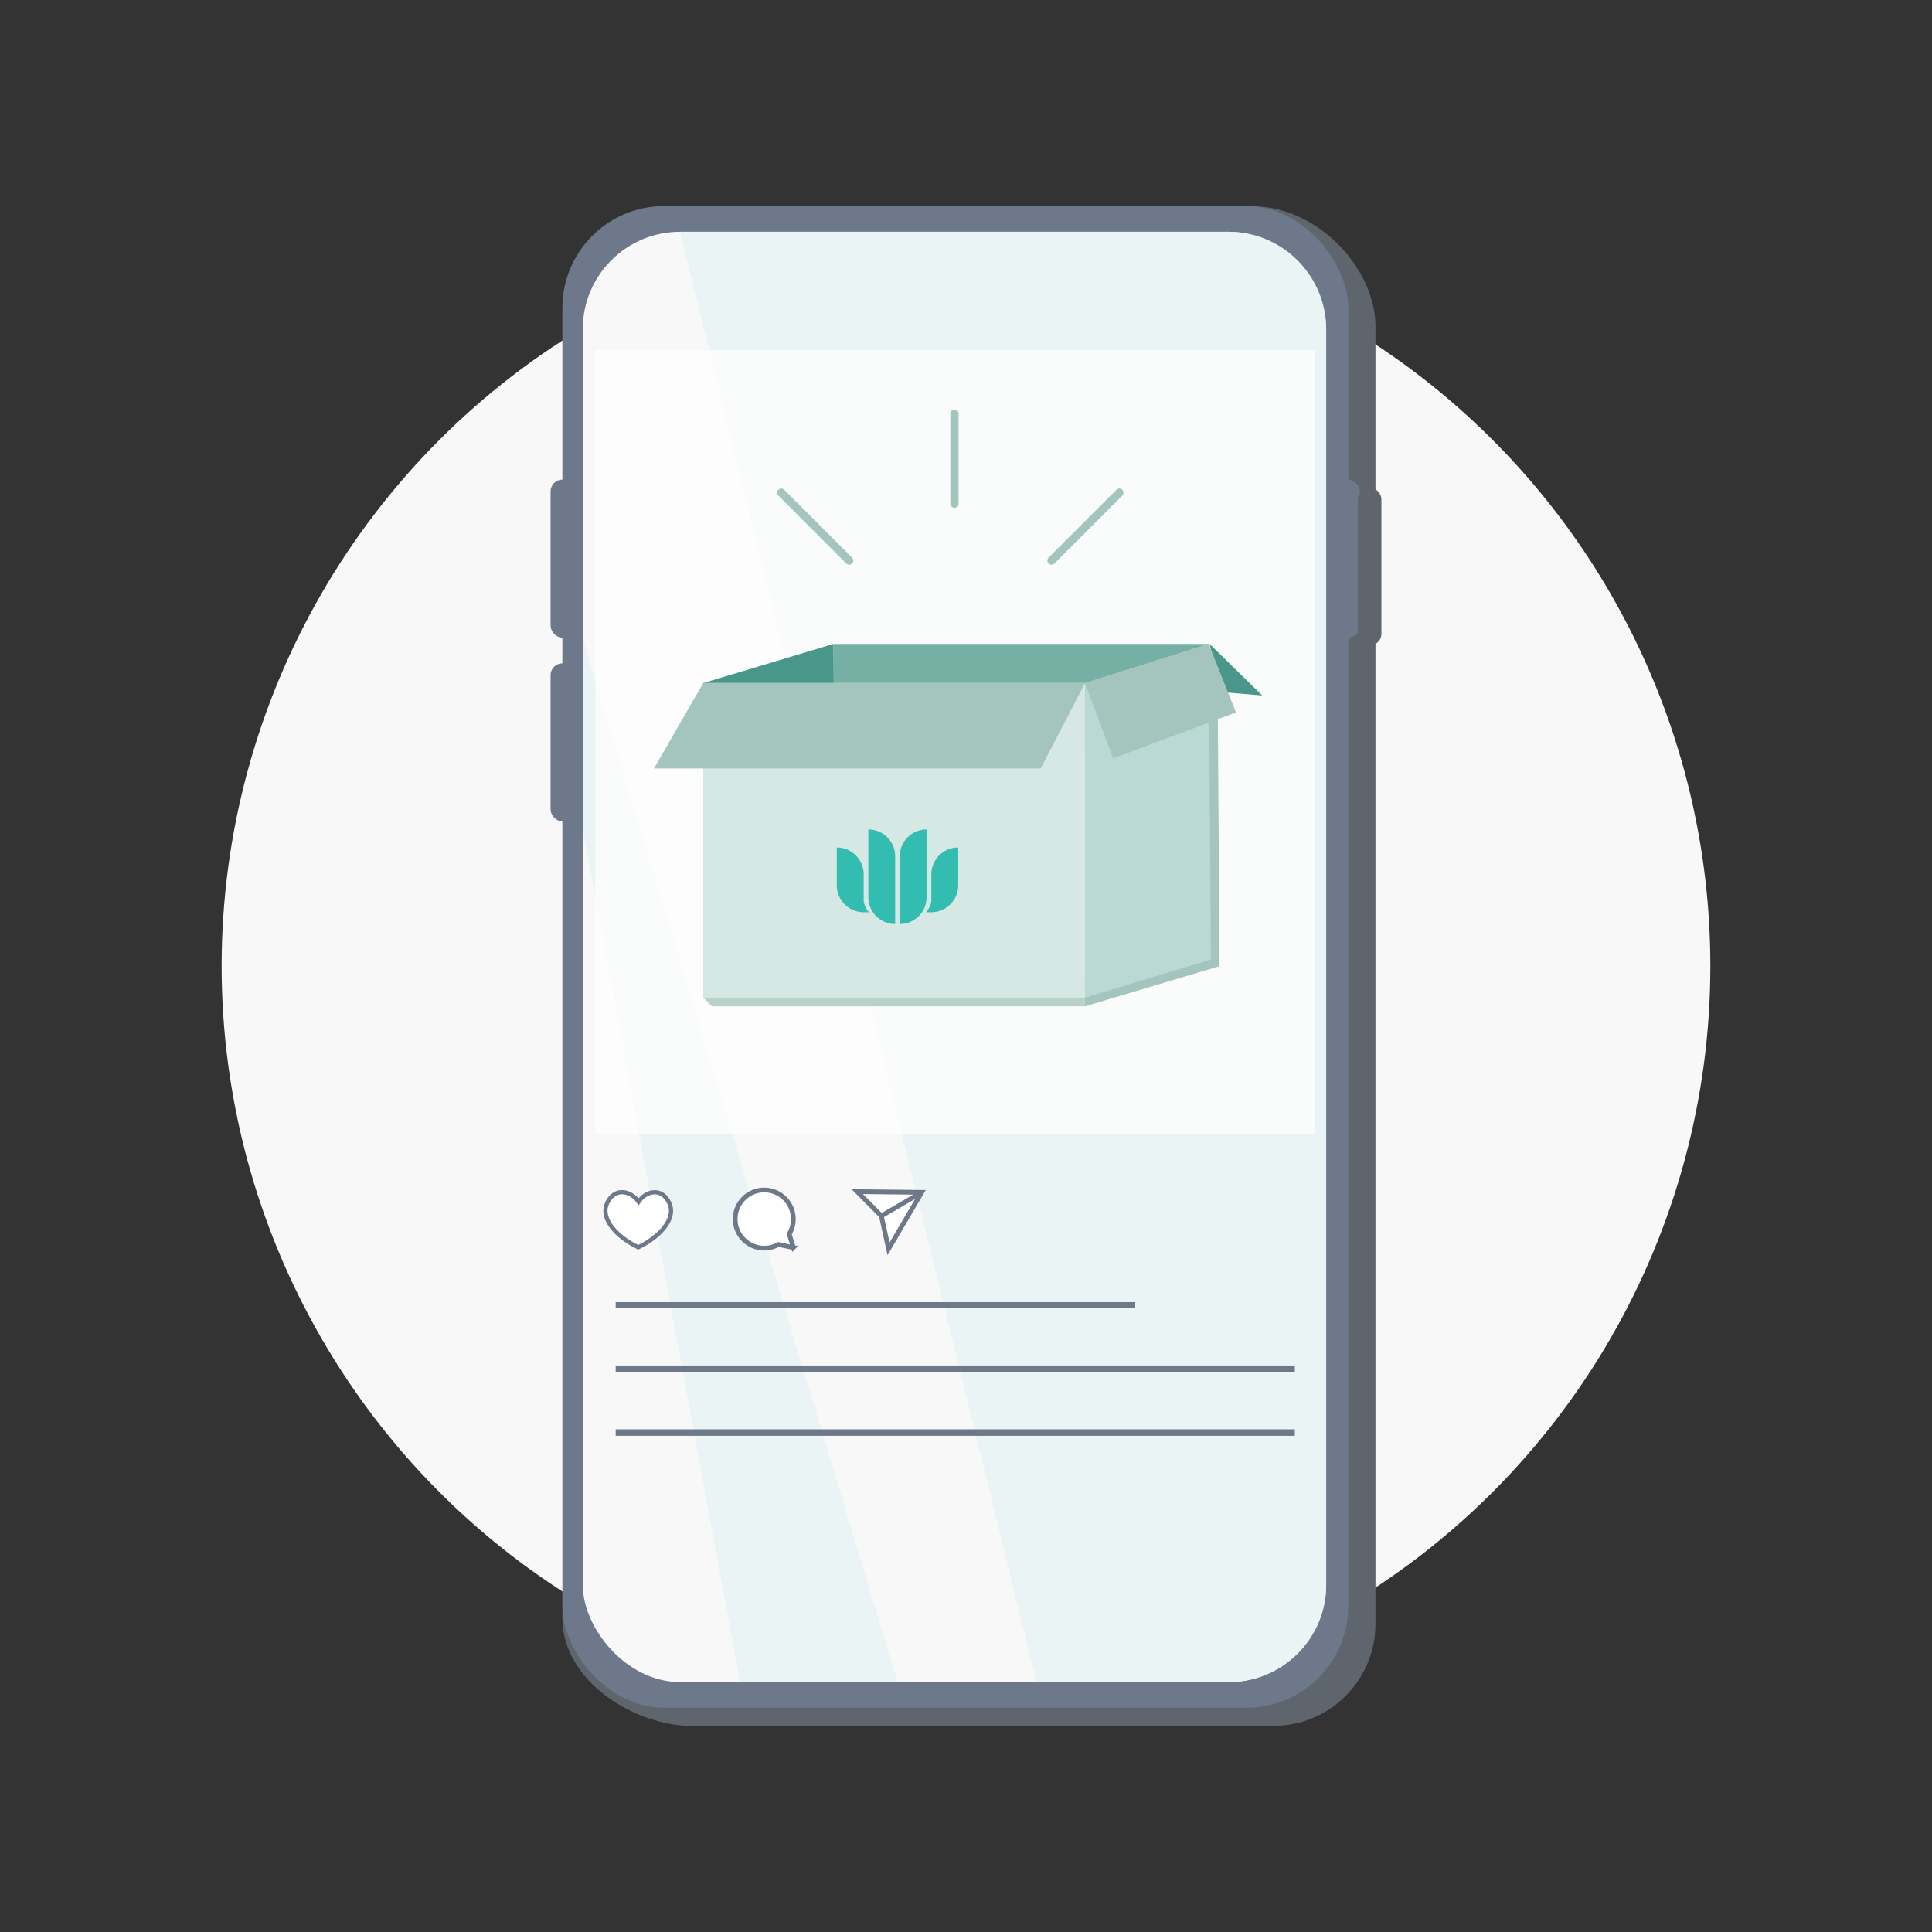 <?xml version="1.0" encoding="UTF-8"?>
<svg xmlns="http://www.w3.org/2000/svg" id="a" data-name="Layer 1" width="500" height="500" viewBox="0 0 500 500">
  <rect x="0" y="0" width="500" height="500" fill="#333333" stroke="none"/>
  <defs>
    <style>
      .b {
        stroke-width: 1.68px;
      }

      .b, .c, .d, .e, .f {
        stroke-miterlimit: 10;
      }

      .b, .c, .d, .f {
        stroke: #6d7989;
      }

      .b, .d, .e {
        fill: none;
      }

      .g {
        opacity: .75;
      }

      .g, .c, .f {
        fill: #fff;
      }

      .g, .h, .i, .j, .k, .l, .m, .n, .o, .p, .q, .r {
        stroke-width: 0px;
      }

      .c {
        stroke-width: 1.22px;
      }

      .d {
        stroke-width: 1.47px;
      }

      .e {
        stroke: #a3c5bd;
        stroke-linecap: round;
        stroke-width: 2.13px;
      }

      .f {
        stroke-width: 1.09px;
      }

      .h {
        fill: #f8f8f8;
      }

      .i {
        fill: #5f656d;
      }

      .j {
        fill: #76b0a5;
      }

      .k {
        fill: #33bdb1;
      }

      .l {
        fill: #49978b;
      }

      .m {
        fill: #6d798a;
      }

      .n {
        fill: #d5e8e4;
      }

      .o {
        fill: #a3c5bd;
      }

      .p {
        fill: #b8d1c9;
      }

      .q {
        fill: #bad9d4;
      }

      .r {
        fill: #eaf4f5;
      }
    </style>
  </defs>
  <circle class="h" cx="250" cy="250" r="192.64"></circle>
  <path class="i" d="m329.62,446.66h-150.7c-14.49,0-33.39-11.44-33.39-27.97l7.04-334.31c0-14.49,11.86-26.35,26.35-26.35l144.96-4.66c17.58-.03,32.09,16.52,32.09,31.01v335.93c0,14.49-11.86,26.35-26.35,26.35Z"></path>
  <rect class="m" x="145.54" y="53.34" width="203.39" height="388.62" rx="26.35" ry="26.35"></rect>
  <rect class="m" x="345.85" y="124.13" width="6.09" height="40.89" rx="3.04" ry="3.04"></rect>
  <rect class="m" x="142.49" y="124.13" width="6.09" height="40.89" rx="3.04" ry="3.04"></rect>
  <rect class="m" x="142.49" y="171.68" width="6.09" height="40.89" rx="3.04" ry="3.04"></rect>
  <rect class="h" x="150.82" y="59.99" width="192.39" height="375.33" rx="25.18" ry="25.18"></rect>
  <path class="r" d="m176,59.99h142.03c13.85,0,25.18,11.33,25.18,25.18v324.97c0,13.85-11.33,25.18-25.18,25.18h-49.78L176,59.99Z"></path>
  <path class="r" d="m150.82,165.16c27.16,90.05,54.32,180.11,81.47,270.16h-40.76c-13.57-73.58-27.14-147.17-40.71-220.75v-49.4Z"></path>
  <rect class="i" x="351.42" y="126.16" width="6.09" height="40.89" rx="3.04" ry="3.04"></rect>
  <rect class="g" x="154.07" y="90.61" width="186.29" height="202.82"></rect>
  <path class="d" d="m159.34,337.73h134.46"></path>
  <path class="b" d="m159.34,354.23h175.76"></path>
  <path class="b" d="m159.34,370.74h175.76"></path>
  <g>
    <path class="f" d="m170.23,308.63c2.06.46,3.1,2.6,3.35,3.89.65,3.34-2.71,7.51-8.41,10.28-5.7-2.77-9.06-6.94-8.41-10.28.25-1.32,1.31-3.41,3.35-3.89,1.79-.43,3.84.5,5.15,2.37,1.25-1.82,3.22-2.75,4.97-2.37Z"></path>
    <path class="c" d="m205.32,322.85c-1.29-.26-2.58-.52-3.87-.78-1.08.6-2.33.95-3.66.95-4.16,0-7.53-3.37-7.53-7.53s3.37-7.53,7.53-7.53,7.53,3.37,7.53,7.53c0,1.41-.39,2.73-1.07,3.86l1.07,3.5Z"></path>
    <path class="c" d="m238.53,308.58c-5.56-.06-11.11-.12-16.67-.19,2.08,2.1,4.15,4.19,6.23,6.29.62,2.84,1.25,5.68,1.87,8.52,2.86-4.87,5.71-9.75,8.57-14.62Z"></path>
    <path class="c" d="m228.09,314.68c3.48-2.03,6.96-4.07,10.44-6.1"></path>
  </g>
  <path class="p" d="m283.06,179.01h-98.82c-.75,26.39-1.5,52.78-2.25,79.17.75.75,1.5,1.5,2.25,2.25,32.21,0,64.42,0,96.63,0l1.43-.79c.25-26.87.51-53.75.76-80.62Z"></path>
  <path class="o" d="m283.06,179.01c10.67-3.37,21.34-6.74,32-10.11.19,27.05.37,54.09.56,81.14-11.6,3.46-23.19,6.92-34.79,10.38,0-.75-.01-1.5-.02-2.25.75-26.39,1.5-52.78,2.25-79.17Z"></path>
  <path class="l" d="m313.04,166.66c4.54,4.44,9.08,8.88,13.62,13.32-3.58-.3-7.16-.6-10.75-.89-.96-4.14-1.92-8.28-2.87-12.43Z"></path>
  <path class="l" d="m182,176.76c11.23-3.37,22.47-6.74,33.7-10.11.15,14.36.3,28.71.44,43.07-10.47.04-20.94.08-31.42.12-.91-11.03-1.82-22.06-2.73-33.08Z"></path>
  <rect class="j" x="215.7" y="166.66" width="97.3" height="26.41"></rect>
  <rect class="n" x="182" y="176.76" width="98.82" height="81.41"></rect>
  <polygon class="o" points="182 176.76 280.82 176.76 269.32 198.88 169.25 198.88 182 176.76"></polygon>
  <path class="q" d="m280.82,176.76c10.67-3.37,21.34-6.74,32-10.11.19,27.23.37,54.46.56,81.69-10.85,3.28-21.71,6.55-32.56,9.83v-81.41Z"></path>
  <path class="o" d="m280.82,176.82c2.42,6.48,4.84,12.97,7.26,19.45,10.59-3.97,21.19-7.94,31.78-11.9-2.35-5.9-4.69-11.8-7.04-17.71-10.67,3.39-21.34,6.77-32,10.16Z"></path>
  <path class="e" d="m219.78,145.08c-5.86-5.86-11.72-11.72-17.59-17.59"></path>
  <path class="e" d="m247.01,130.34v-23.31"></path>
  <path class="e" d="m272.12,145.08c5.86-5.86,11.72-11.72,17.59-17.59"></path>
  <path class="k" d="m232.86,221.61c0-3.84,3.11-6.95,6.95-6.95v17.53c0,3.84-3.11,6.95-6.95,6.95v-17.53Zm-8.14,10.58v-17.53c3.84,0,6.95,3.11,6.95,6.95v17.53c-3.84,0-6.95-3.11-6.95-6.95m14.99,3.9s1.32-1.62,1.32-3.03v-6.78c0-3.85,3.12-6.96,6.96-6.96v9.8c0,3.85-3.12,6.97-6.96,6.97h-1.32Zm-16.19,0c-3.85,0-6.96-3.12-6.96-6.97v-9.8c3.85,0,6.96,3.12,6.96,6.96v6.78c0,1.41,1.32,3.03,1.32,3.03h-1.32Z"></path>
</svg>
